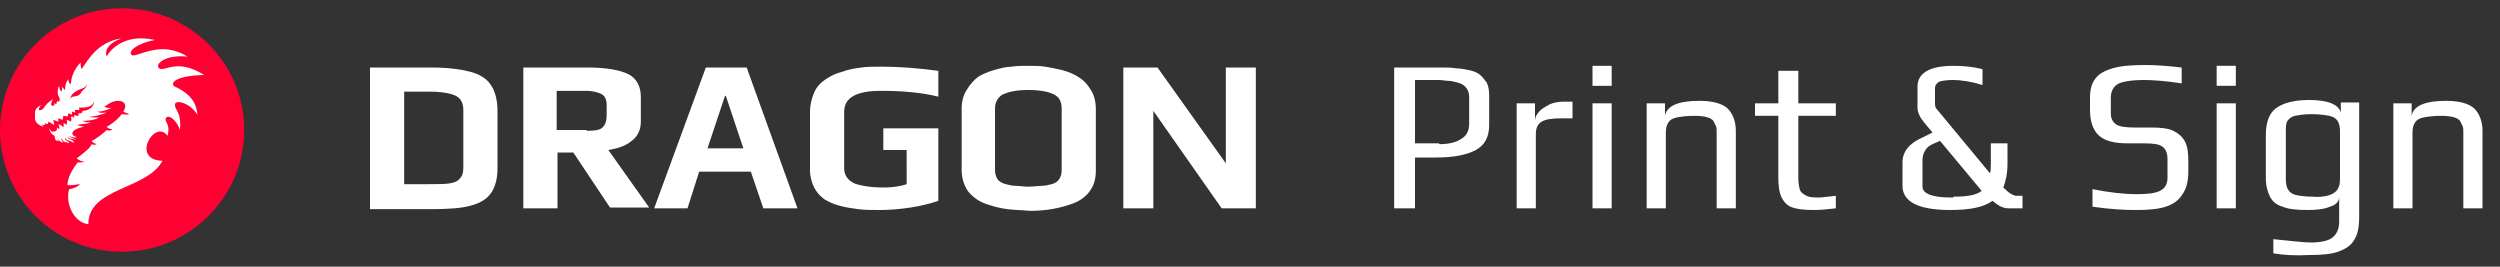 <?xml version="1.0" encoding="utf-8"?>
<!-- Generator: Adobe Illustrator 26.2.1, SVG Export Plug-In . SVG Version: 6.00 Build 0)  -->
<svg version="1.1" id="Layer_1" xmlns="http://www.w3.org/2000/svg" xmlns:xlink="http://www.w3.org/1999/xlink" x="0px" y="0px"
	 viewBox="0 0 300 32" style="enable-background:new 0 0 300 32;" xml:space="preserve">
<rect x="0" y="0" width="300" height="32" fill="#333333" stroke="none"/>
<style type="text/css">
	.st0{fill:#FFFFFF;}
	.st1{fill:#FF0033;}
</style>
<g id="Logo_00000026154698373471146170000000697605531223361713_">
	<g>
		<path class="st0" d="M167.3,8.1h5.5c0.8,0,1.4,0,1.9,0.1c0.5,0,1,0.1,1.5,0.2c0.6,0.1,1,0.3,1.3,0.5c0.3,0.2,0.6,0.6,0.9,1
			c0.2,0.4,0.3,0.9,0.3,1.5V15c0,1.4-0.5,2.4-1.6,3c-1.1,0.6-2.7,0.9-4.8,0.9h-2.5V25h-2.5V8.1z M172.7,17.3c1.1,0,2-0.2,2.6-0.6
			c0.7-0.4,1-1,1-1.9v-3.1c0-0.5-0.1-0.9-0.4-1.2c-0.2-0.3-0.6-0.5-1-0.6c-0.4-0.1-0.8-0.2-1.1-0.2c-0.3,0-0.7-0.1-1.2-0.1h-2.8v7.6
			H172.7z"/>
		<path class="st0" d="M182,12.4h2.2v2.1c0-0.4,0.2-0.8,0.5-1.1c0.3-0.4,0.8-0.6,1.3-0.9c0.5-0.2,1.1-0.3,1.6-0.3h1.1v2h-1.3
			c-1.1,0-1.9,0.1-2.4,0.4s-0.7,0.8-0.7,1.5V25H182V12.4z"/>
		<path class="st0" d="M191.1,7.9h2.3v2.4h-2.3V7.9z M191.1,12.4h2.3V25h-2.3V12.4z"/>
		<path class="st0" d="M197.5,12.4h2.3v1.5c0.2-1.2,1.6-1.8,4.1-1.8c1.6,0,2.7,0.3,3.4,0.9c0.6,0.6,1,1.5,1,2.7V25h-2.3v-9.1
			c0-0.3,0-0.6-0.1-0.8c-0.1-0.2-0.2-0.4-0.3-0.6c-0.3-0.4-1.1-0.6-2.3-0.6c-0.9,0-1.6,0.1-2.1,0.2c-0.5,0.1-0.8,0.3-1,0.6
			c-0.2,0.3-0.3,0.7-0.3,1.2V25h-2.3V12.4z"/>
		<path class="st0" d="M215.1,24.9c-0.6-0.2-1-0.6-1.3-1.2c-0.3-0.6-0.4-1.4-0.4-2.4v-7.4h-2.8v-1.5h2.8V8.5h2.4v3.9h4.5v1.5h-4.5
			v7.5c0,0.6,0.1,1.1,0.2,1.4c0.1,0.3,0.4,0.5,0.8,0.7s0.9,0.2,1.6,0.2c0.2,0,0.8-0.1,1.9-0.2V25c-0.9,0.1-1.8,0.2-2.6,0.2
			C216.5,25.2,215.7,25.1,215.1,24.9z"/>
		<path class="st0" d="M228.3,22.3v-2.8c0-1.3,0.8-2.3,2.4-3l1.2-0.6l-1-1.2c-0.5-0.6-0.8-1.2-0.8-1.8v-2.5c0-1.6,1.4-2.5,4.3-2.5
			c1.2,0,2.3,0.1,3.5,0.4v1.9c-1.3-0.4-2.5-0.6-3.6-0.6c-0.7,0-1.3,0.1-1.6,0.2c-0.3,0.2-0.5,0.4-0.5,0.8v1.9c0,0.3,0.1,0.5,0.3,0.7
			l6.3,7.6c0.1-0.3,0.1-0.7,0.1-1.1v-2.5h2v2.4c0,1.2-0.2,2.1-0.5,2.9c0.7,0.7,1.2,1,1.6,1h0.7V25h-1.7c-0.6,0-1.2-0.3-1.9-0.9
			c-1.1,0.8-2.8,1.1-5.1,1.1C230.2,25.2,228.3,24.2,228.3,22.3z M234.4,23.6c1.7,0,2.8-0.2,3.4-0.7l-5-6l-0.9,0.4
			c-0.4,0.2-0.7,0.4-0.9,0.8c-0.2,0.3-0.3,0.7-0.3,1.1v3.2c0,0.8,1.1,1.3,3.4,1.3H234.4z"/>
		<path class="st0" d="M251.1,24.8v-2.1c2,0.4,3.8,0.6,5.3,0.6c1.3,0,2.2-0.1,2.8-0.4c0.6-0.3,0.9-0.8,0.9-1.6v-2.2
			c0-0.7-0.2-1.2-0.6-1.5c-0.4-0.3-1.1-0.4-2.2-0.4h-2c-1.6,0-2.8-0.3-3.5-1c-0.7-0.7-1-1.7-1-3.1v-1.4c0-0.9,0.2-1.7,0.6-2.2
			c0.4-0.6,1.1-1,2.1-1.3c1-0.3,2.3-0.4,4-0.4c1.1,0,2.6,0.1,4.3,0.3v1.9c-2-0.3-3.5-0.4-4.5-0.4c-1.6,0-2.7,0.2-3.2,0.5
			c-0.5,0.3-0.8,0.9-0.8,1.6v1.9c0,0.6,0.2,1,0.6,1.3c0.4,0.3,1.2,0.4,2.2,0.4h2c1.2,0,2.1,0.1,2.7,0.4c0.6,0.3,1.1,0.7,1.4,1.3
			c0.3,0.6,0.4,1.3,0.4,2.3v1.2c0,1.2-0.2,2.1-0.7,2.8c-0.4,0.7-1.1,1.2-2,1.5c-0.9,0.3-2.1,0.4-3.6,0.4
			C254.8,25.2,253.1,25.1,251.1,24.8z"/>
		<path class="st0" d="M266,7.9h2.3v2.4H266V7.9z M266,12.4h2.3V25H266V12.4z"/>
		<path class="st0" d="M272.8,30.4v-1.7c2.1,0.2,3.6,0.4,4.5,0.4c1.2,0,2.1-0.2,2.6-0.6c0.5-0.4,0.8-1,0.8-1.9v-3
			c0,0.6-0.4,1-1.1,1.2c-0.7,0.3-1.6,0.4-2.7,0.4c-1.3,0-2.3-0.1-3-0.4c-0.7-0.2-1.2-0.6-1.5-1.2c-0.3-0.6-0.5-1.3-0.5-2.3v-5.1
			c0-1.5,0.4-2.6,1.2-3.2c0.8-0.6,2.1-1,4-1c2.2,0,3.5,0.5,3.8,1.5v-1.2h2.2v13.8c0,1.2-0.2,2.1-0.6,2.7c-0.4,0.7-1.1,1.1-1.9,1.4
			c-0.9,0.3-2,0.4-3.4,0.4C275.4,30.7,274,30.6,272.8,30.4z M280,23.2c0.5-0.3,0.8-0.8,0.8-1.7v-5.7c0-0.6-0.1-1-0.3-1.3
			s-0.5-0.5-1-0.6s-1.2-0.2-2.1-0.2c-0.9,0-1.5,0.1-2,0.2c-0.4,0.1-0.7,0.3-0.9,0.6c-0.2,0.3-0.2,0.7-0.2,1.3v5.7
			c0,0.6,0.1,1,0.3,1.3c0.2,0.3,0.5,0.5,0.9,0.6c0.5,0.1,1.1,0.2,2,0.2C278.6,23.7,279.5,23.5,280,23.2z"/>
		<path class="st0" d="M287.1,12.4h2.3v1.5c0.2-1.2,1.6-1.8,4.1-1.8c1.6,0,2.7,0.3,3.4,0.9c0.6,0.6,1,1.5,1,2.7V25h-2.3v-9.1
			c0-0.3,0-0.6-0.1-0.8c-0.1-0.2-0.2-0.4-0.3-0.6c-0.3-0.4-1.1-0.6-2.3-0.6c-0.9,0-1.6,0.1-2.1,0.2c-0.5,0.1-0.8,0.3-1,0.6
			c-0.2,0.3-0.3,0.7-0.3,1.2V25h-2.3V12.4z"/>
	</g>
	<path class="st1" d="M29.3,15.6c0,8.1-6.6,14.6-14.6,14.6C6.6,30.3,0,23.7,0,15.6C0,7.5,6.6,1,14.6,1C22.7,1,29.3,7.5,29.3,15.6"/>
	<path class="st1" d="M25.3,9.3c-3.7-2.9-5.6-0.7-6-1.3C19,7.5,20.8,6.7,23.2,7c-3.3-2.7-6.5-0.6-6.9-0.8C15.7,6,18,4.9,19.3,4.7
		C15.3,3.3,13.4,5.6,13,6c0-0.6,0.9-1.2,2.3-1.7c-3.7,0.1-4.7,2.2-5.5,3.6c0-0.2,0.1-0.7,0.1-0.7S8.6,7.9,8.4,9.8
		C8.3,9.7,8.3,9.2,8.3,9.2s-0.7,0.5-0.6,1.3c-0.1-0.1-0.2-0.3-0.2-0.3s-0.2,0.5-0.2,0.6C7.2,10.7,7.3,10,7.3,10s-0.8,0.7-0.2,1.7
		c0,0.1,0,0.3,0,0.3c0,0-0.1,0-0.1-0.1c-0.2,0.1-0.2,0.4-0.2,0.4c0,0-0.1-0.1-0.1-0.2c-0.3,0.1-0.2,0.4-0.3,0.4
		c-0.1,0,0-0.6,0.4-0.9c-0.5,0.2-0.9,0.4-1.1,0.5c-0.3,0.3-0.6,0.9-0.8,0.9c0,0,0.2-0.4,0.4-0.6C4.1,12.8,4,13.4,4,13.7
		c0,0.1,0,0.4,0,0.6c0,0.5,0.4,1,1.4,1.1c0,0-0.2-0.3-0.2-0.4c0,0,0.3,0,0.3,0s-0.1-0.2-0.1-0.2c0.1,0,0.3,0.1,0.3,0.1
		s0.1-0.2,0.1-0.3c0.2,0.1,0.5,0.3,0.7,0.5c0.2-0.3,0.1-0.6,0-0.7c0.1,0,0.4,0.1,0.5,0.2c0.1-0.2,0-0.5,0-0.5c0.1,0,0.5,0.2,0.5,0.2
		s0.1-0.5,0.1-0.5c0.2,0,0.5,0.1,0.5,0.1s0.1-0.3,0.1-0.4c0.1,0,0.4,0.2,0.4,0.2s0.1-0.3,0.1-0.4c0.1,0,0.3,0.1,0.3,0.1s0-0.3,0-0.4
		c0.1,0,0.4,0,0.4,0s0.1-0.2,0.1-0.4c0.6,0.1,1,0,1.3-0.2c-0.1,0.2-0.4,0.4-1,0.4c0,0,0,0.2,0,0.3c-0.1,0.1-0.4,0-0.4,0
		s0.1,0.3,0,0.4c-0.1,0-0.5-0.1-0.5-0.1s0.1,0.4,0,0.4c-0.1-0.1-0.5-0.1-0.5-0.1s0.1,0.5,0.1,0.5c-0.2-0.1-0.6-0.2-0.6-0.2
		S8,14.6,8,14.8c-0.2-0.2-0.5-0.2-0.5-0.2s0.1,0.4,0.1,0.5c-0.2-0.3-0.8-0.4-0.8-0.4S7,15,7,15.3c-0.1-0.1-0.3-0.1-0.3-0.1
		s0.1,0.3-0.1,0.4c-0.2,0.1-0.4-0.1-0.4-0.1s0,0.1,0,0.2c-0.2-0.1-0.5-0.5-0.5-0.5s-0.1,1.1,0.6,1.2c0.1,0,0.1,0.1,0.1,0.3
		c0,0.4,0.4,0.5,0.5,0.5c-0.1,0-0.1-0.1-0.1-0.1c0.1,0.1,0.3,0.1,0.4,0.2c0,0-0.1-0.1-0.1-0.1c0.3,0.1,0.5,0.1,0.6,0.1
		c0,0-0.1-0.1-0.1-0.1c0.2,0.1,0.5,0.1,0.6,0.3c0.1-0.2,0-0.3,0-0.4c0.2,0.1,0.5,0.2,0.6,0.5c0.2-0.3,0-0.6-0.1-0.7
		c0.1,0,0.5,0.1,0.6,0.2c0-0.3-0.4-0.4-0.6-0.5c0.3,0,0.6,0,0.8,0.2c0.1-0.3-0.7-0.6-0.6-0.7c0.2-0.4,1.9-0.7,1.9-0.7s-0.7,0-1-0.1
		c1.1,0,1.8-0.4,1.8-0.4s-0.6,0-0.9-0.1c1.3,0,1.9-0.6,1.9-0.6s-0.8,0.1-1.3,0.1c1.4-0.1,1.9-0.7,1.9-0.7s-0.8,0.1-1.1,0.1
		c1.3-0.1,1.7-0.8,1.7-0.8s-0.5,0.2-1.1,0.1c1-0.7,1.8-0.5,2-0.2c0.2,0.3-0.2,0.8-0.2,0.8s0.1,0.1,0.3,0.2c-0.1,0-0.4-0.1-0.4-0.1
		s-0.6,1-1.8,1.6c0,0.1,0.2,0.3,0.4,0.4c-0.1,0-0.2,0-0.3,0c-0.1,0.3-1.2,1.2-1.9,1.5c0.1,0.1,0.2,0.3,0.4,0.4c-0.1,0-0.2,0-0.3,0
		C10.7,17.9,9,18.9,9,18.9s0.3,0.4,0.7,0.4c0,0-0.4,0-0.5,0C9,19.5,7.9,21,7.9,22.2c0.2,0,0.8,0,1.2-0.1c-0.3,0.2-0.7,0.3-0.9,0.3
		c-0.5,1.8,0.6,4.4,2.7,4.5c0.2-4.6,6.6-3.3,9.1-7.9c-4.3,0.2-1-4.7,0.2-2.3c0.7-1.7-0.2-2.1,0-2.4c0.2-0.3,0.9,0.3,1.3,1.9
		c0.9-2.2-0.3-3.1-0.3-3.6c0.1-0.5,1.6,0.2,2.5,1.7c0.8-3.7-2.9-3.8-2.7-4.3C21.3,9.5,23.7,9.2,25.3,9.3"/>
	<path class="st0" d="M19.5,19.3c-3.9-0.1-0.9-5.1,0.6-3c0.4-1.4-0.4-1.7-0.2-2.1c0.2-0.5,1.2,0,1.7,1.4c0.2-2.3-0.7-2.4-0.6-3.1
		c0.1-0.6,1.9-0.1,2.7,1.3c-0.1-1.1-0.5-2.4-2.7-3.4c-0.6-0.3-0.3-1.3,3.5-1.4c-3.3-2.1-4.8-0.3-5.4-0.8c-0.6-0.5,0.8-1.7,3.4-1.4
		c-3.3-2.1-6.1,0.2-6.7-0.2c-0.5-0.4,0.6-1.4,2.8-1.8c-3.9-0.9-5.6,1.5-5.8,2c-0.3-0.9,0.4-1.7,1.8-2.2c-2.8,0.4-4,2.5-4.8,3.7
		C9.6,7.8,9.7,7.5,9.7,7.5s-1.1,0.9-1.2,2.6C8.2,10,8.2,9.5,8.2,9.5s-0.4,0.4-0.4,1.3c-0.1,0-0.3-0.4-0.3-0.4S7.4,10.9,7.4,11
		c-0.3-0.2-0.3-0.7-0.3-0.7s-0.4,0.7,0,1.4c0.1,0.1,0.1,0.4,0,0.4c0,0.1-0.1,0.2-0.2,0c-0.1,0.1-0.1,0.4-0.2,0.4
		c-0.1,0-0.1-0.2-0.1-0.2c-0.1,0.1,0,0.4-0.3,0.4c-0.3,0-0.1-0.6,0.1-0.8c-0.6,0.3-1,0.8-1.1,1c-0.1,0.2-0.5,0.4-0.6,0.3
		c-0.1,0,0-0.4,0.3-0.6c-0.8,0.3-0.8,0.8-0.8,1c0,0.2,0,0.4,0,0.6c0,0.4,0.3,0.8,1,1C5.2,15.2,5.1,15,5,14.9C5.1,15,5.2,15,5.4,15
		c0-0.1-0.1-0.2,0-0.2c0.1,0,0.2,0.1,0.3,0.1c0.1-0.1,0.1-0.2,0.1-0.3c0.1,0,0.5,0.3,0.7,0.4c0-0.2-0.1-0.5-0.1-0.6
		c0.1,0,0.3,0.1,0.6,0.2c0-0.2,0-0.4,0-0.4c0,0,0.4,0.1,0.5,0.2c0,0,0.1-0.4,0.1-0.5c0.2,0,0.5,0.1,0.5,0.1s0.1-0.3,0.1-0.4
		c0.1,0,0.3,0.1,0.4,0.2c0-0.1,0-0.3,0.1-0.4c0.1,0,0.2,0.1,0.3,0.1c0-0.2,0-0.3,0-0.3c0.1,0,0.4,0,0.5,0c0-0.1,0-0.2,0-0.3
		c1.6,0.1,1.7-0.5,1.7-0.7c0.2,0.3-0.3,1.1-1.3,1.1c0,0.3-0.2,0.3-0.5,0.3c0,0.2,0.1,0.3,0,0.3c-0.1,0-0.3,0-0.5-0.1
		c0,0.2,0,0.3,0,0.4C8.8,14,8.8,14,8.5,14c0.1,0.3,0.1,0.4,0,0.6c-0.1-0.1-0.4-0.2-0.5-0.2c0.1,0.2,0,0.4,0,0.6
		c-0.1-0.1-0.2-0.2-0.4-0.2c0.1,0.2,0,0.4,0,0.5c-0.1-0.1-0.2-0.3-0.6-0.4c0.2,0.3,0.1,0.6,0.1,0.6c-0.1-0.1-0.3-0.2-0.3-0.2
		s0.1,0.2,0,0.3c0,0.1-0.3,0.2-0.3,0.2c0,0-0.2-0.1-0.2-0.1s0,0.1,0.1,0.2c-0.2,0-0.5-0.5-0.5-0.5s0.1,0.6,0.5,0.8
		c0.3,0.1,0.1,0.6,0.4,0.7c0-0.1-0.1-0.2-0.1-0.2c0,0.1,0.2,0.2,0.4,0.3C7,17,7,16.8,7,16.7c0.1,0.2,0.3,0.4,0.6,0.4
		c-0.2-0.2-0.3-0.4-0.2-0.5C7.6,17.2,8,17,8.3,17.2c0-0.3-0.6-0.3-0.5-0.7C8,17,8.5,16.8,8.9,17.2c-0.1-0.6-0.8-0.4-0.8-0.8
		c0.2,0.3,0.6,0.2,1,0.4c-0.1-0.2-0.8-0.3-0.8-0.5c0.3,0.2,0.7,0.2,0.9,0.2c-0.2-0.2-0.6-0.2-0.5-0.6c0.2-0.5,1.4-0.7,1.4-0.7
		S9.4,15.1,9.3,15c0.1-0.1,1.1-0.1,1.6-0.3c-0.4,0-0.9-0.1-1-0.2c0.2,0,1.4,0,2-0.4c-0.4,0-1,0-1.2-0.1c0.7,0,1.7-0.3,2.1-0.5
		c-0.8,0.1-0.9,0-1.1-0.1c0.3,0,1.1-0.1,1.7-0.5c-0.2,0.1-0.5,0.1-0.9-0.1c0.3-0.1,0.8-0.7,1.7-0.7c0.5,0,1.2,0.3,0.6,1.3
		c0.1,0.1,0.6,0.2,0.7,0.3c-0.3,0.1-0.8,0-0.9,0c-0.5,0.7-1.5,1.4-1.8,1.5c0.1,0.2,0.4,0.3,0.7,0.3c-0.2,0.2-0.6,0.2-0.7,0.1
		c-0.4,0.4-1.3,1.1-1.8,1.3c0.1,0.2,0.3,0.3,0.6,0.4c-0.2,0.1-0.4,0.1-0.6,0c-0.2,0.5-1,1.1-1.8,1.7c0.1,0.1,0.5,0.4,1,0.4
		c-0.3,0.1-0.7,0.1-0.9,0.1c-0.5,0.7-1.2,1.7-1.2,2.7c0.4,0.1,1.3-0.1,1.5-0.1c-0.2,0.3-1,0.6-1.3,0.6c-0.5,1.6,0.5,4,2.3,4.2
		C10.6,22.5,17.6,22.8,19.5,19.3 M9.8,11c-0.3,0.6-0.7,0.5-1,0.6c-0.2,0-0.3,0.1-0.4,0.3c0.1-0.5,0.4-0.8,1-1.1
		c0.7-0.3,0.8-0.2,1-0.7C10.4,10.6,10,10.7,9.8,11"/>
	<g>
		<path class="st0" d="M44.5,8.1h7.2c2,0,3.5,0.2,4.7,0.5c1.1,0.3,2,0.8,2.5,1.6c0.5,0.7,0.8,1.8,0.8,3.1v6.9c0,1.3-0.3,2.3-0.8,3
			c-0.5,0.7-1.3,1.2-2.5,1.5c-1.1,0.3-2.7,0.4-4.8,0.4h-7.2V8.1z M51.5,22.1c1.1,0,1.9,0,2.5-0.1s1-0.3,1.2-0.6
			c0.3-0.3,0.4-0.7,0.4-1.3v-6.9c0-0.8-0.3-1.4-0.9-1.7S53,11,51.6,11h-3.1v11.1H51.5z"/>
		<path class="st0" d="M62.9,8.1h7.6c2.2,0,3.9,0.3,4.9,0.8c1,0.5,1.5,1.5,1.5,2.7v3c0,1-0.4,1.8-1.1,2.3c-0.7,0.6-1.6,0.9-2.8,1.1
			l4.9,6.9h-4.7l-4.4-6.6h-1.9V25h-4.1V8.1z M70.4,15.7c1,0,1.6-0.1,1.9-0.4s0.5-0.7,0.5-1.5v-1.2c0-0.6-0.2-1.1-0.6-1.3
			c-0.4-0.2-1-0.4-1.9-0.4h-3.5v4.7H70.4z"/>
		<path class="st0" d="M84.7,8.1h4.9L95.7,25h-4.1l-1.5-4.4h-6.2L82.5,25h-4L84.7,8.1z M89.2,17.8l-2.1-6.3H87l-2.1,6.3H89.2z"/>
		<path class="st0" d="M103,25.1c-0.7-0.1-1.5-0.2-2.2-0.4c-0.8-0.2-1.4-0.5-1.9-0.8c-0.5-0.4-0.9-0.8-1.2-1.4
			c-0.3-0.6-0.5-1.3-0.5-2.1v-7c0-0.8,0.2-1.6,0.5-2.3c0.3-0.7,0.8-1.2,1.4-1.6c0.6-0.4,1.2-0.7,2-0.9c0.8-0.3,1.5-0.4,2.3-0.5
			c0.6-0.1,1.4-0.1,2.3-0.1c2.4,0,4.7,0.2,6.9,0.5v3.1c-2-0.5-4.3-0.7-6.9-0.7c-2.9,0-4.4,0.8-4.4,2.5v6.8c0,0.8,0.4,1.4,1.2,1.8
			c0.8,0.3,2,0.5,3.6,0.5c0.8,0,1.8-0.1,2.7-0.4V18H106v-2.6h6.6v8.7c-0.9,0.3-2,0.6-3.3,0.8c-1.3,0.2-2.6,0.3-3.7,0.3
			C104.6,25.2,103.8,25.2,103,25.1z"/>
		<path class="st0" d="M120.9,25.1c-0.8-0.1-1.6-0.3-2.5-0.6c-0.9-0.3-1.6-0.8-2.2-1.5c-0.5-0.7-0.8-1.6-0.8-2.6V13
			c0-0.8,0.2-1.6,0.6-2.2c0.4-0.7,0.9-1.2,1.4-1.6c0.5-0.3,1.2-0.6,1.9-0.8s1.5-0.4,2.1-0.4c0.6-0.1,1.2-0.1,1.9-0.1
			c0.8,0,1.5,0,2.1,0.1c0.6,0.1,1.2,0.2,2,0.4c0.8,0.2,1.5,0.5,2.1,0.9c0.5,0.3,1,0.8,1.4,1.5c0.4,0.6,0.6,1.4,0.6,2.3v7.4
			c0,0.9-0.2,1.7-0.7,2.4c-0.5,0.7-1.2,1.2-2,1.5c-1.6,0.6-3.3,0.9-5.2,0.9C122.5,25.2,121.7,25.2,120.9,25.1z M125,22.3
			c0.4,0,0.8-0.1,1.2-0.2s0.7-0.3,0.9-0.6c0.2-0.3,0.3-0.6,0.3-1.1V13c0-0.8-0.3-1.4-1-1.7c-0.6-0.3-1.6-0.5-3-0.5s-2.3,0.2-3,0.5
			c-0.6,0.3-1,0.9-1,1.7v7.4c0,0.4,0.1,0.8,0.3,1.1s0.6,0.5,1,0.6c0.4,0.1,0.8,0.2,1.2,0.2c0.4,0,0.9,0.1,1.4,0.1
			C124.1,22.4,124.6,22.3,125,22.3z"/>
		<path class="st0" d="M134.8,8.1h4.1l8.2,11.5V8.1h3.6V25h-4.1l-8.2-11.7V25h-3.6V8.1z"/>
	</g>
</g>
</svg>
